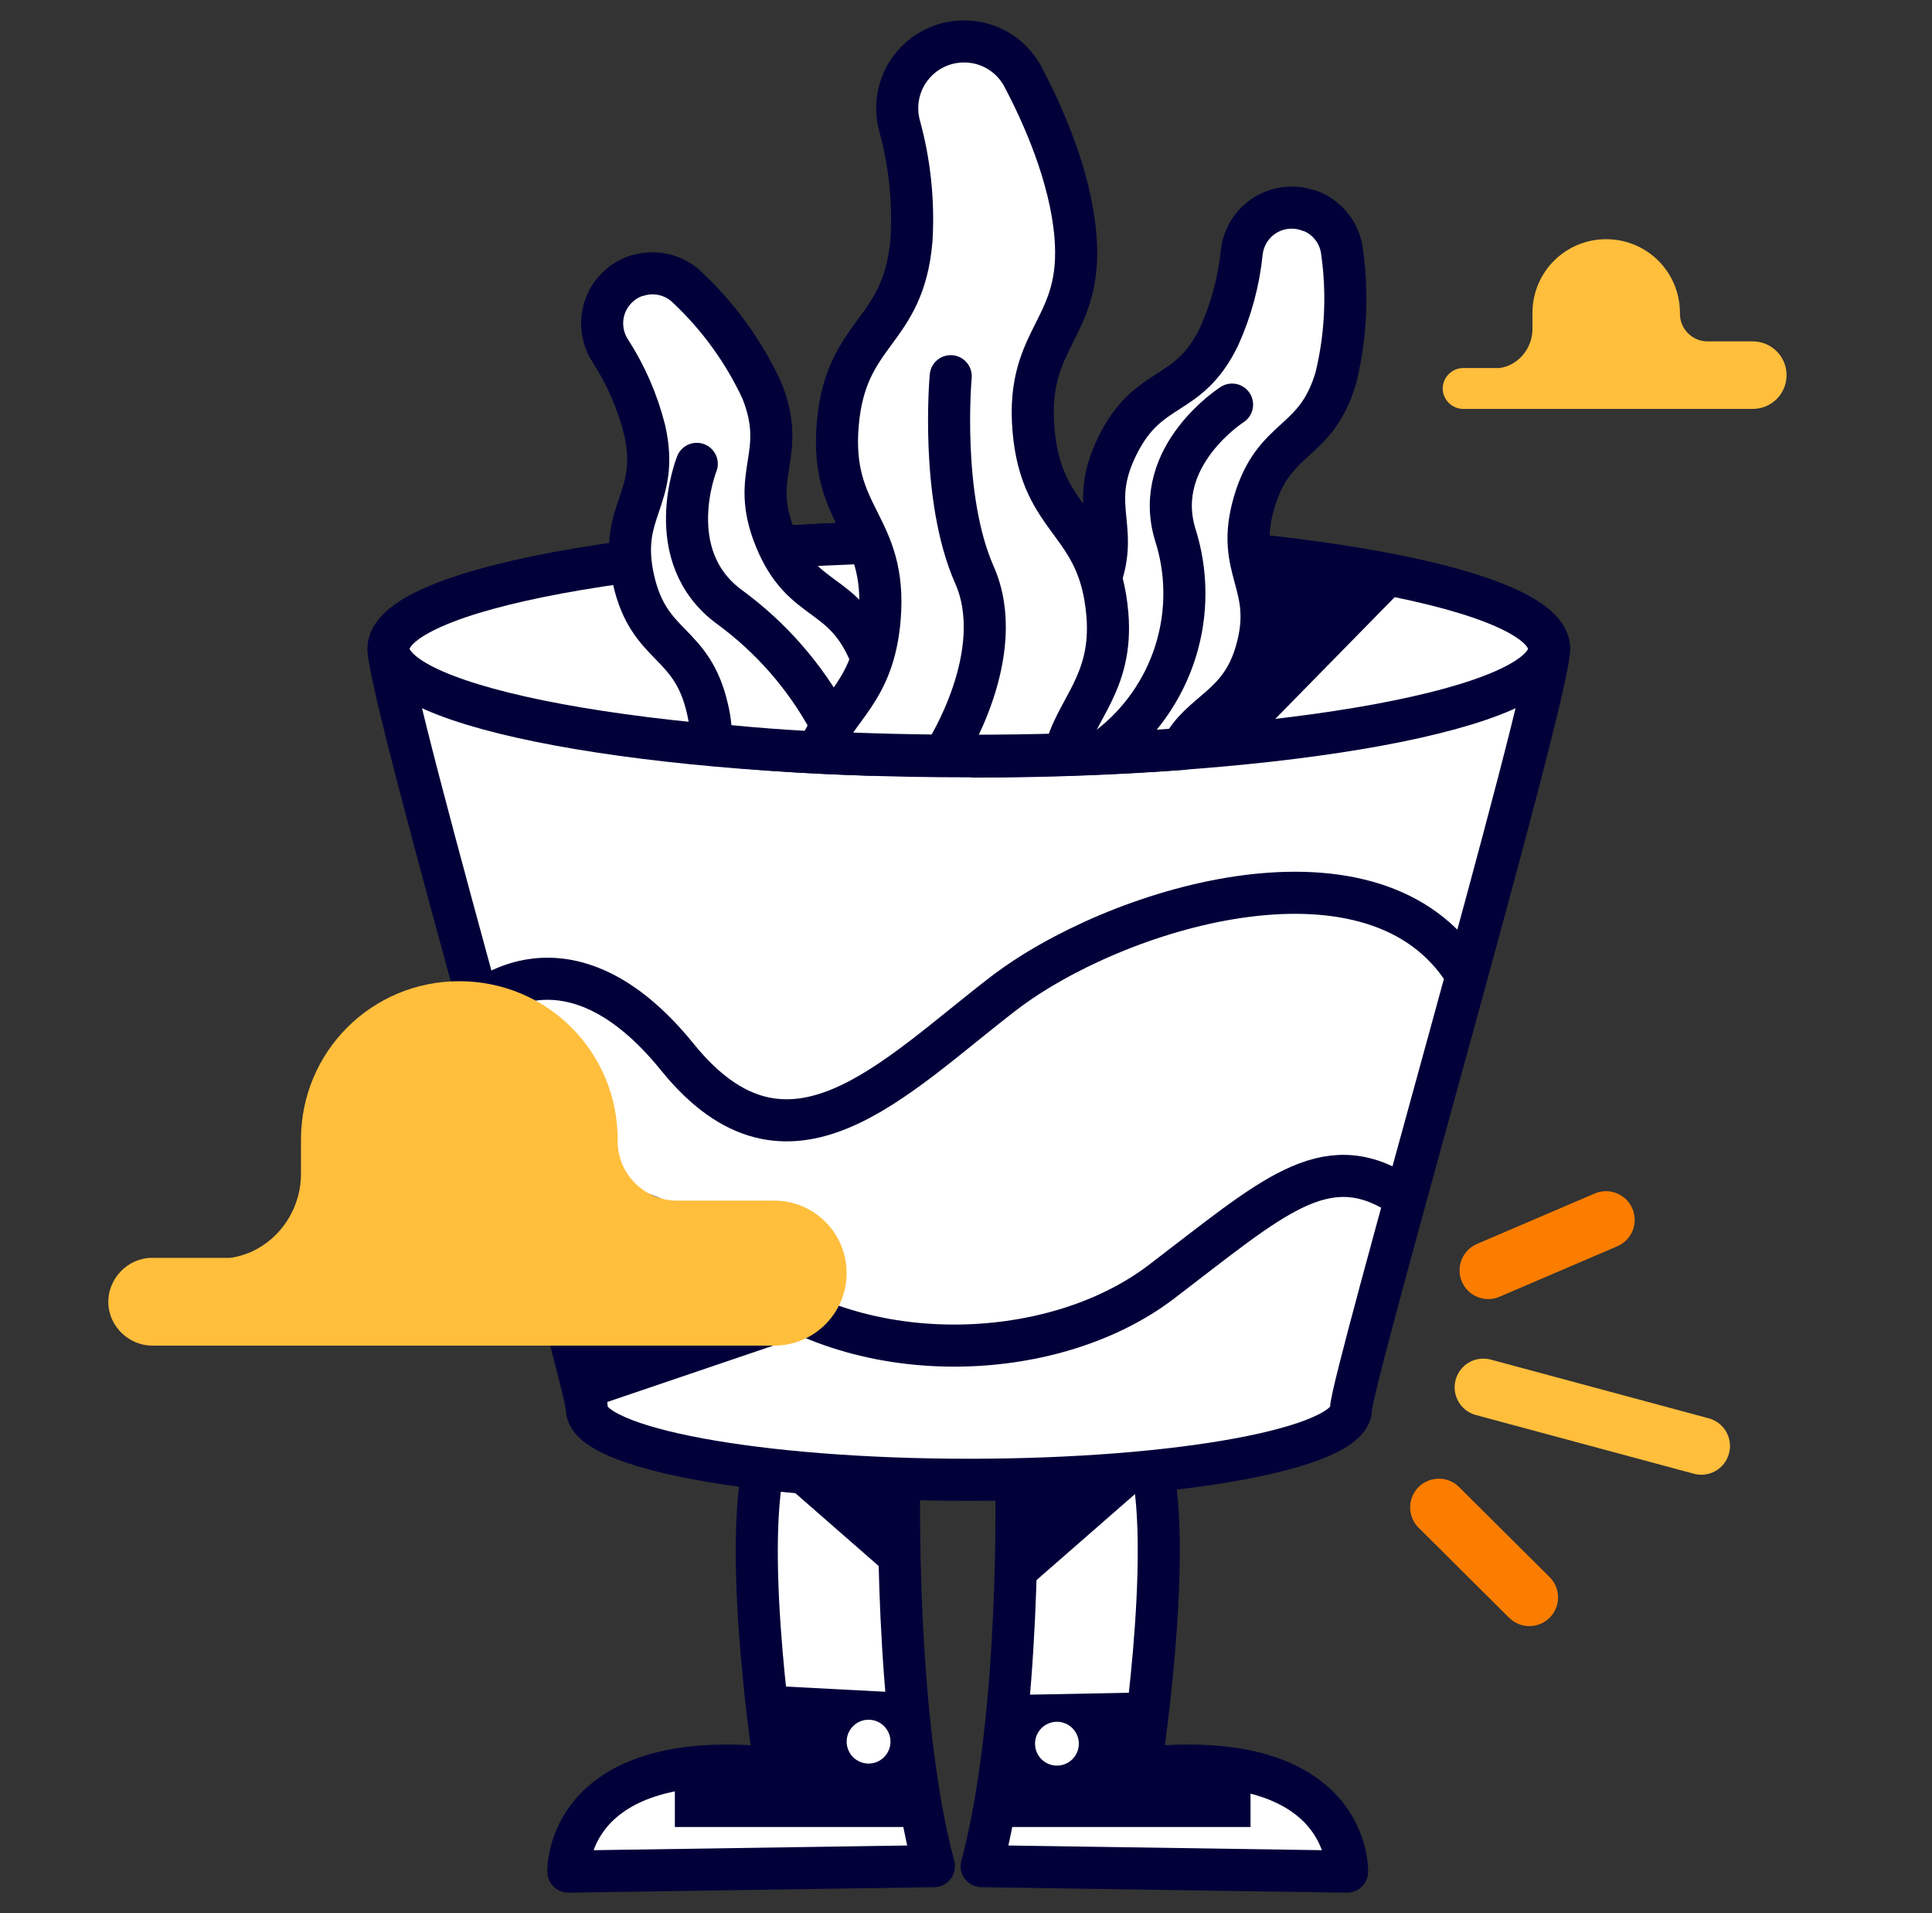 <svg width="101" height="100" viewBox="0 0 101 100" fill="none" xmlns="http://www.w3.org/2000/svg">
<rect x="0" y="0" width="101" height="100" fill="#333333" stroke="none"/>
<path d="M47.011 77.347C47.011 77.347 46.725 89.728 48.822 97.541L29.714 97.827C29.714 97.827 29.481 91.247 40.52 92.426C40.52 92.426 38.815 81.47 39.954 76.495" fill="white"/>
<path d="M47.011 77.347C47.011 77.347 46.725 89.728 48.822 97.541L29.714 97.827C29.714 97.827 29.481 91.247 40.52 92.426C40.52 92.426 38.815 81.47 39.954 76.495" stroke="#020039" stroke-width="2.2" stroke-linecap="round" stroke-linejoin="round"/>
<path d="M53.13 77.347C53.13 77.347 53.416 89.728 51.319 97.541L70.421 97.827C70.421 97.827 70.661 91.247 59.615 92.426C59.615 92.426 61.326 81.47 60.188 76.495" fill="white"/>
<path d="M53.13 77.347C53.13 77.347 53.416 89.728 51.319 97.541L70.421 97.827C70.421 97.827 70.661 91.247 59.615 92.426C59.615 92.426 61.326 81.47 60.188 76.495" stroke="#020039" stroke-width="2.2" stroke-linecap="round" stroke-linejoin="round"/>
<path d="M80.981 33.909C80.981 30.805 67.398 28.288 50.647 28.288C33.895 28.288 20.312 30.805 20.312 33.909C20.312 36.453 30.679 72.179 30.679 73.644C30.679 75.689 39.621 77.347 50.653 77.347C61.686 77.347 70.627 75.689 70.627 73.644C70.614 72.205 80.981 36.426 80.981 33.909Z" fill="white" stroke="#020039" stroke-width="2.2" stroke-linecap="round" stroke-linejoin="round"/>
<path d="M50.647 39.53C67.4 39.53 80.981 37.013 80.981 33.909C80.981 30.804 67.4 28.288 50.647 28.288C33.894 28.288 20.312 30.804 20.312 33.909C20.312 37.013 33.894 39.53 50.647 39.53Z" fill="white" stroke="#020039" stroke-width="2.2" stroke-linecap="round" stroke-linejoin="round"/>
<path d="M47.091 82.862L40.32 76.947L47.304 77.021L47.091 82.862Z" fill="#020039"/>
<path d="M53.197 83.454L59.968 77.54L52.984 77.607L53.197 83.454Z" fill="#020039"/>
<path d="M35.28 92.579V95.496H48.23L47.611 88.496L39.721 88.083L40.52 92.426L35.28 92.579Z" fill="#020039"/>
<path d="M65.374 92.579V95.496H52.418L53.25 88.59L60.401 88.45L60.128 92.426L65.374 92.579Z" fill="#020039"/>
<path d="M24.96 52.498C24.96 52.498 29.62 48.095 35.413 55.255C41.206 62.415 46.692 56.354 52.464 51.925C58.237 47.496 71.447 43.393 76.393 50.546" fill="white"/>
<path d="M24.96 52.498C24.96 52.498 29.62 48.095 35.413 55.255C41.206 62.415 46.692 56.354 52.464 51.925C58.237 47.496 71.447 43.393 76.393 50.546" stroke="#020039" stroke-width="2.2" stroke-linecap="round" stroke-linejoin="round"/>
<path d="M28.142 63.793C28.142 63.793 31.578 60.603 38.596 66.544C44.588 71.632 54.928 71.406 60.707 67.004C66.486 62.601 69.216 59.97 73.104 62.375" fill="white"/>
<path d="M28.142 63.793C28.142 63.793 31.578 60.603 38.596 66.544C44.588 71.632 54.928 71.406 60.707 67.004C66.486 62.601 69.216 59.97 73.104 62.375" stroke="#020039" stroke-width="2.2" stroke-linecap="round" stroke-linejoin="round"/>
<path d="M45.5 39.45C45.593 37.885 46.405 36.506 45.5 34.235C44.082 30.772 41.971 31.644 40.546 28.181C39.121 24.718 41.212 23.858 39.821 20.395C38.888 18.392 37.585 16.584 35.979 15.067C35.643 14.726 35.221 14.484 34.757 14.366C34.293 14.249 33.806 14.261 33.349 14.401H33.309C32.926 14.522 32.577 14.73 32.287 15.007C31.998 15.285 31.775 15.625 31.638 16.002C31.5 16.379 31.451 16.783 31.494 17.182C31.536 17.581 31.67 17.965 31.884 18.304C32.716 19.586 33.331 20.997 33.702 22.48C34.527 26.13 32.297 26.636 33.116 30.286C33.935 33.935 36.172 33.429 36.991 37.079C37.132 37.674 37.19 38.286 37.164 38.897C39.734 39.184 42.544 39.357 45.5 39.45Z" fill="white" stroke="#020039" stroke-width="2.2" stroke-linecap="round" stroke-linejoin="round"/>
<path d="M65.661 34.089C66.706 30.499 64.515 29.859 65.561 26.27C66.606 22.68 68.796 23.312 69.842 19.723C70.36 17.578 70.468 15.354 70.161 13.169C70.107 12.693 69.922 12.242 69.629 11.864C69.335 11.486 68.944 11.195 68.497 11.024H68.457C68.082 10.881 67.679 10.826 67.28 10.864C66.88 10.901 66.495 11.029 66.152 11.239C65.81 11.449 65.521 11.734 65.306 12.073C65.092 12.412 64.958 12.796 64.915 13.195C64.76 14.715 64.359 16.2 63.73 17.591C62.099 20.955 60.048 19.962 58.403 23.326C56.759 26.689 58.823 27.688 57.191 31.052C55.56 34.415 53.503 33.423 51.865 36.786C51.409 37.647 51.103 38.58 50.959 39.543C54.775 39.543 58.417 39.397 61.766 39.15C62.764 37.186 64.815 37.006 65.661 34.089Z" fill="white" stroke="#020039" stroke-width="2.2" stroke-linecap="round" stroke-linejoin="round"/>
<path d="M57.891 32.111C57.471 27.155 54.448 27.415 54.029 22.46C53.609 17.505 56.639 17.258 56.219 12.303C55.953 9.186 54.515 5.976 53.483 4.024C53.189 3.463 52.746 2.993 52.204 2.666C51.662 2.338 51.04 2.165 50.407 2.166H50.347C49.817 2.173 49.296 2.3 48.823 2.539C48.35 2.777 47.937 3.12 47.616 3.542C47.295 3.964 47.075 4.453 46.971 4.973C46.867 5.493 46.883 6.029 47.018 6.542C47.557 8.491 47.771 10.517 47.651 12.536C47.238 17.485 44.215 17.232 43.795 22.18C43.376 27.129 46.399 27.388 45.986 32.344C45.66 36.167 43.782 36.893 42.75 39.31C45.28 39.437 47.937 39.503 50.68 39.503C52.376 39.503 54.033 39.479 55.654 39.43C56.179 37.092 58.197 35.754 57.891 32.111Z" fill="white" stroke="#020039" stroke-width="2.2" stroke-linecap="round" stroke-linejoin="round"/>
<path d="M66.027 29.453L73.61 30.499L65.927 38.331L62.797 38.817L65.84 33.076L66.027 29.453Z" fill="#020039"/>
<path d="M49.701 19.663C49.701 19.663 49.129 25.95 50.94 30.046C52.751 34.142 49.448 39.29 49.448 39.29" fill="white"/>
<path d="M49.701 19.663C49.701 19.663 49.129 25.95 50.94 30.046C52.751 34.142 49.448 39.29 49.448 39.29" stroke="#020039" stroke-width="2.2" stroke-linecap="round" stroke-linejoin="round"/>
<path d="M36.425 24.245C36.425 24.245 34.501 29.053 38.129 31.724C40.298 33.309 42.088 35.357 43.369 37.718" stroke="#020039" stroke-width="2.2" stroke-linecap="round" stroke-linejoin="round"/>
<path d="M64.409 21.148C64.409 21.148 60.234 23.812 61.419 27.881C62.072 29.885 62.084 32.042 61.453 34.053C60.821 36.064 59.578 37.827 57.897 39.097" stroke="#020039" stroke-width="2.2" stroke-linecap="round" stroke-linejoin="round"/>
<path d="M45.407 92.179C46.039 92.179 46.552 91.666 46.552 91.034C46.552 90.401 46.039 89.888 45.407 89.888C44.774 89.888 44.261 90.401 44.261 91.034C44.261 91.666 44.774 92.179 45.407 92.179Z" fill="white"/>
<path d="M55.254 92.286C55.886 92.286 56.399 91.773 56.399 91.14C56.399 90.508 55.886 89.995 55.254 89.995C54.621 89.995 54.109 90.508 54.109 91.14C54.109 91.773 54.621 92.286 55.254 92.286Z" fill="white"/>
<path d="M30.076 70.16H40.934L30.076 73.847V70.16Z" fill="#020039"/>
<path d="M12.044 65.746C14.138 65.447 15.734 63.552 15.734 61.358V59.563C15.734 54.976 19.424 51.286 24.012 51.286C28.6 51.286 32.29 54.976 32.29 59.563V59.663C32.29 61.358 33.687 62.755 35.382 62.755H40.469C42.563 62.755 44.259 64.45 44.259 66.544C44.259 68.638 42.563 70.334 40.469 70.334H12.941H7.955C6.758 70.334 5.661 69.336 5.661 68.04C5.661 66.843 6.658 65.746 7.955 65.746H12.044Z" fill="#FFBE3C"/>
<path d="M78.394 19.237C79.37 19.098 80.113 18.216 80.113 17.194V16.358C80.113 14.222 81.831 12.503 83.968 12.503C86.104 12.503 87.823 14.222 87.823 16.358V16.404C87.823 17.194 88.473 17.844 89.263 17.844H91.632C92.607 17.844 93.397 18.634 93.397 19.609C93.397 20.584 92.607 21.374 91.632 21.374H78.812H76.49C75.932 21.374 75.421 20.909 75.421 20.306C75.421 19.748 75.886 19.237 76.49 19.237H78.394Z" fill="#FFBE3C"/>
<path d="M77.545 72.513L88.939 75.582" stroke="#FFBE3C" stroke-width="3" stroke-linecap="round"/>
<path d="M77.802 66.4L83.957 63.762" stroke="#FB7D00" stroke-width="3" stroke-linecap="round"/>
<path d="M75.219 78.789L79.951 83.495" stroke="#FB7D00" stroke-width="3" stroke-linecap="round"/>
</svg>
